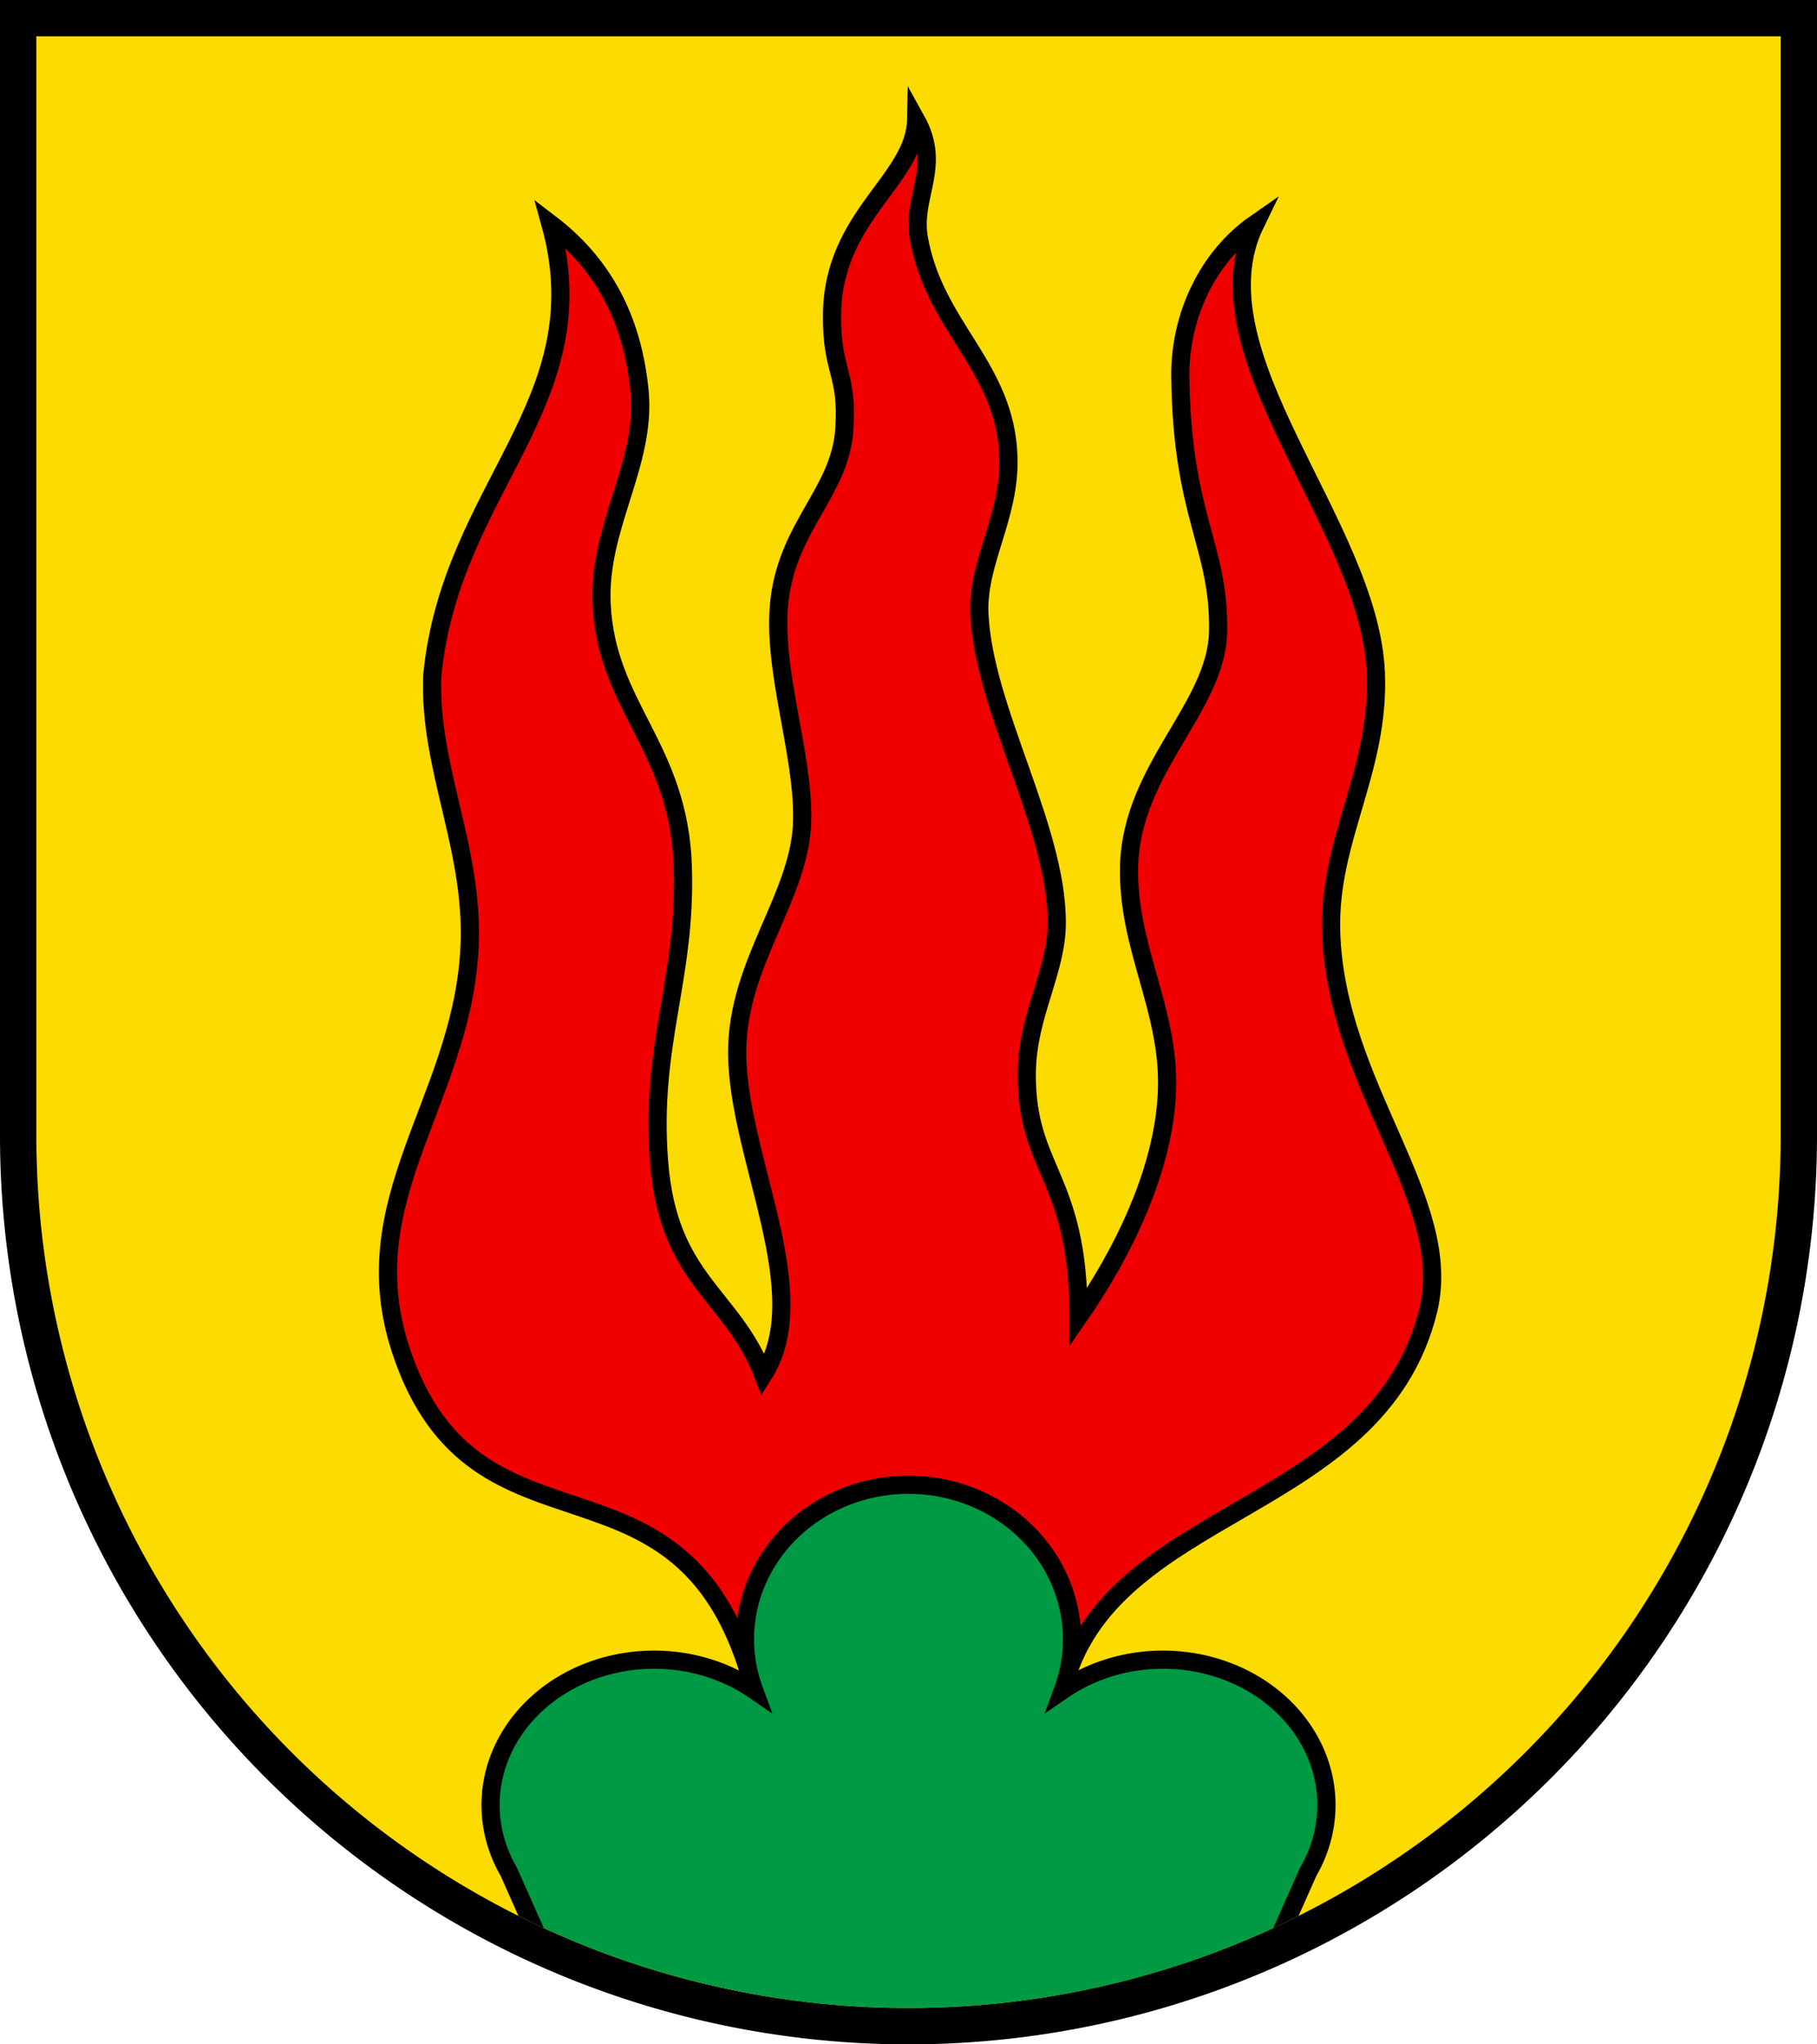 <?xml version="1.0" encoding="utf-8" standalone="no"?>
<!DOCTYPE svg PUBLIC "-//W3C//DTD SVG 1.1//EN" "http://www.w3.org/Graphics/SVG/1.1/DTD/svg11.dtd">
<svg version="1.1"
   xmlns="http://www.w3.org/2000/svg"
   width="520" height="585" viewBox="0,0 10000,11250">
  <title>Wappen von Schwaderloch</title>
  <desc>Wappen der Schweizer Gemeinde Schwaderloch, Kanton Aargau</desc>
  <defs>
    <clipPath id="cpSchild"> <path d="M 200,6250 a 4800,4800 0 0,0 9600,0 z" /> </clipPath>
  </defs>
  <g stroke="black" stroke-width="100">
    <path d="M 100,100 H 9900 V 6250 A 4900,4900 0 0,1 100,6250 z" stroke-width="200" fill="#fcdb00" />
    <path d="M 4150,9300 c -374,-1441 -1531,-619 -1944,-1870 -271,-821 320,-1360 376,-2181 39,-563 -224,-1011 -203,-1532 101,-1037 923,-1501 650,-2486 286,218 453,521 491,924 37,401 -229,744 -209,1168 26,567 425,784 447,1446 20,618 -181,977 -131,1621 50,659 405,734 574,1176 288,-450 -142,-1201 -144,-1772 -2,-497 351,-863 358,-1283 6,-375 -169,-837 -125,-1209 49,-413 335,-597 357,-942 20,-313 -71,-309 -68,-628 4,-544 456,-740 463,-1072 143,257 -26,420 15,651 87,493 479,705 493,1207 9,325 -171,575 -160,855 21,526 427,1178 426,1705 0,268 -162,508 -165,826 -5,537 285,565 285,1343 245,-353 477,-821 487,-1262 10,-436 -219,-775 -209,-1216 12,-541 482,-875 490,-1295 8,-472 -199,-628 -208,-1401 -4,-332 150,-659 413,-842 -348,716 630,1656 663,2472 22,538 -261,915 -246,1424 26,852 683,1480 534,2085 -278,1127 -1765,1073 -2010,2088" fill="#f00000" />
    <path d="M 3200,11200 L 2800,10300 a 900,800 0 0,1 1350,-1000 900,850 0 1,1 1700,0 900,800 0 0,1 1350,1000 l -400,900" fill="#009944" clip-path="url(#cpSchild)" />
  </g>
</svg>

